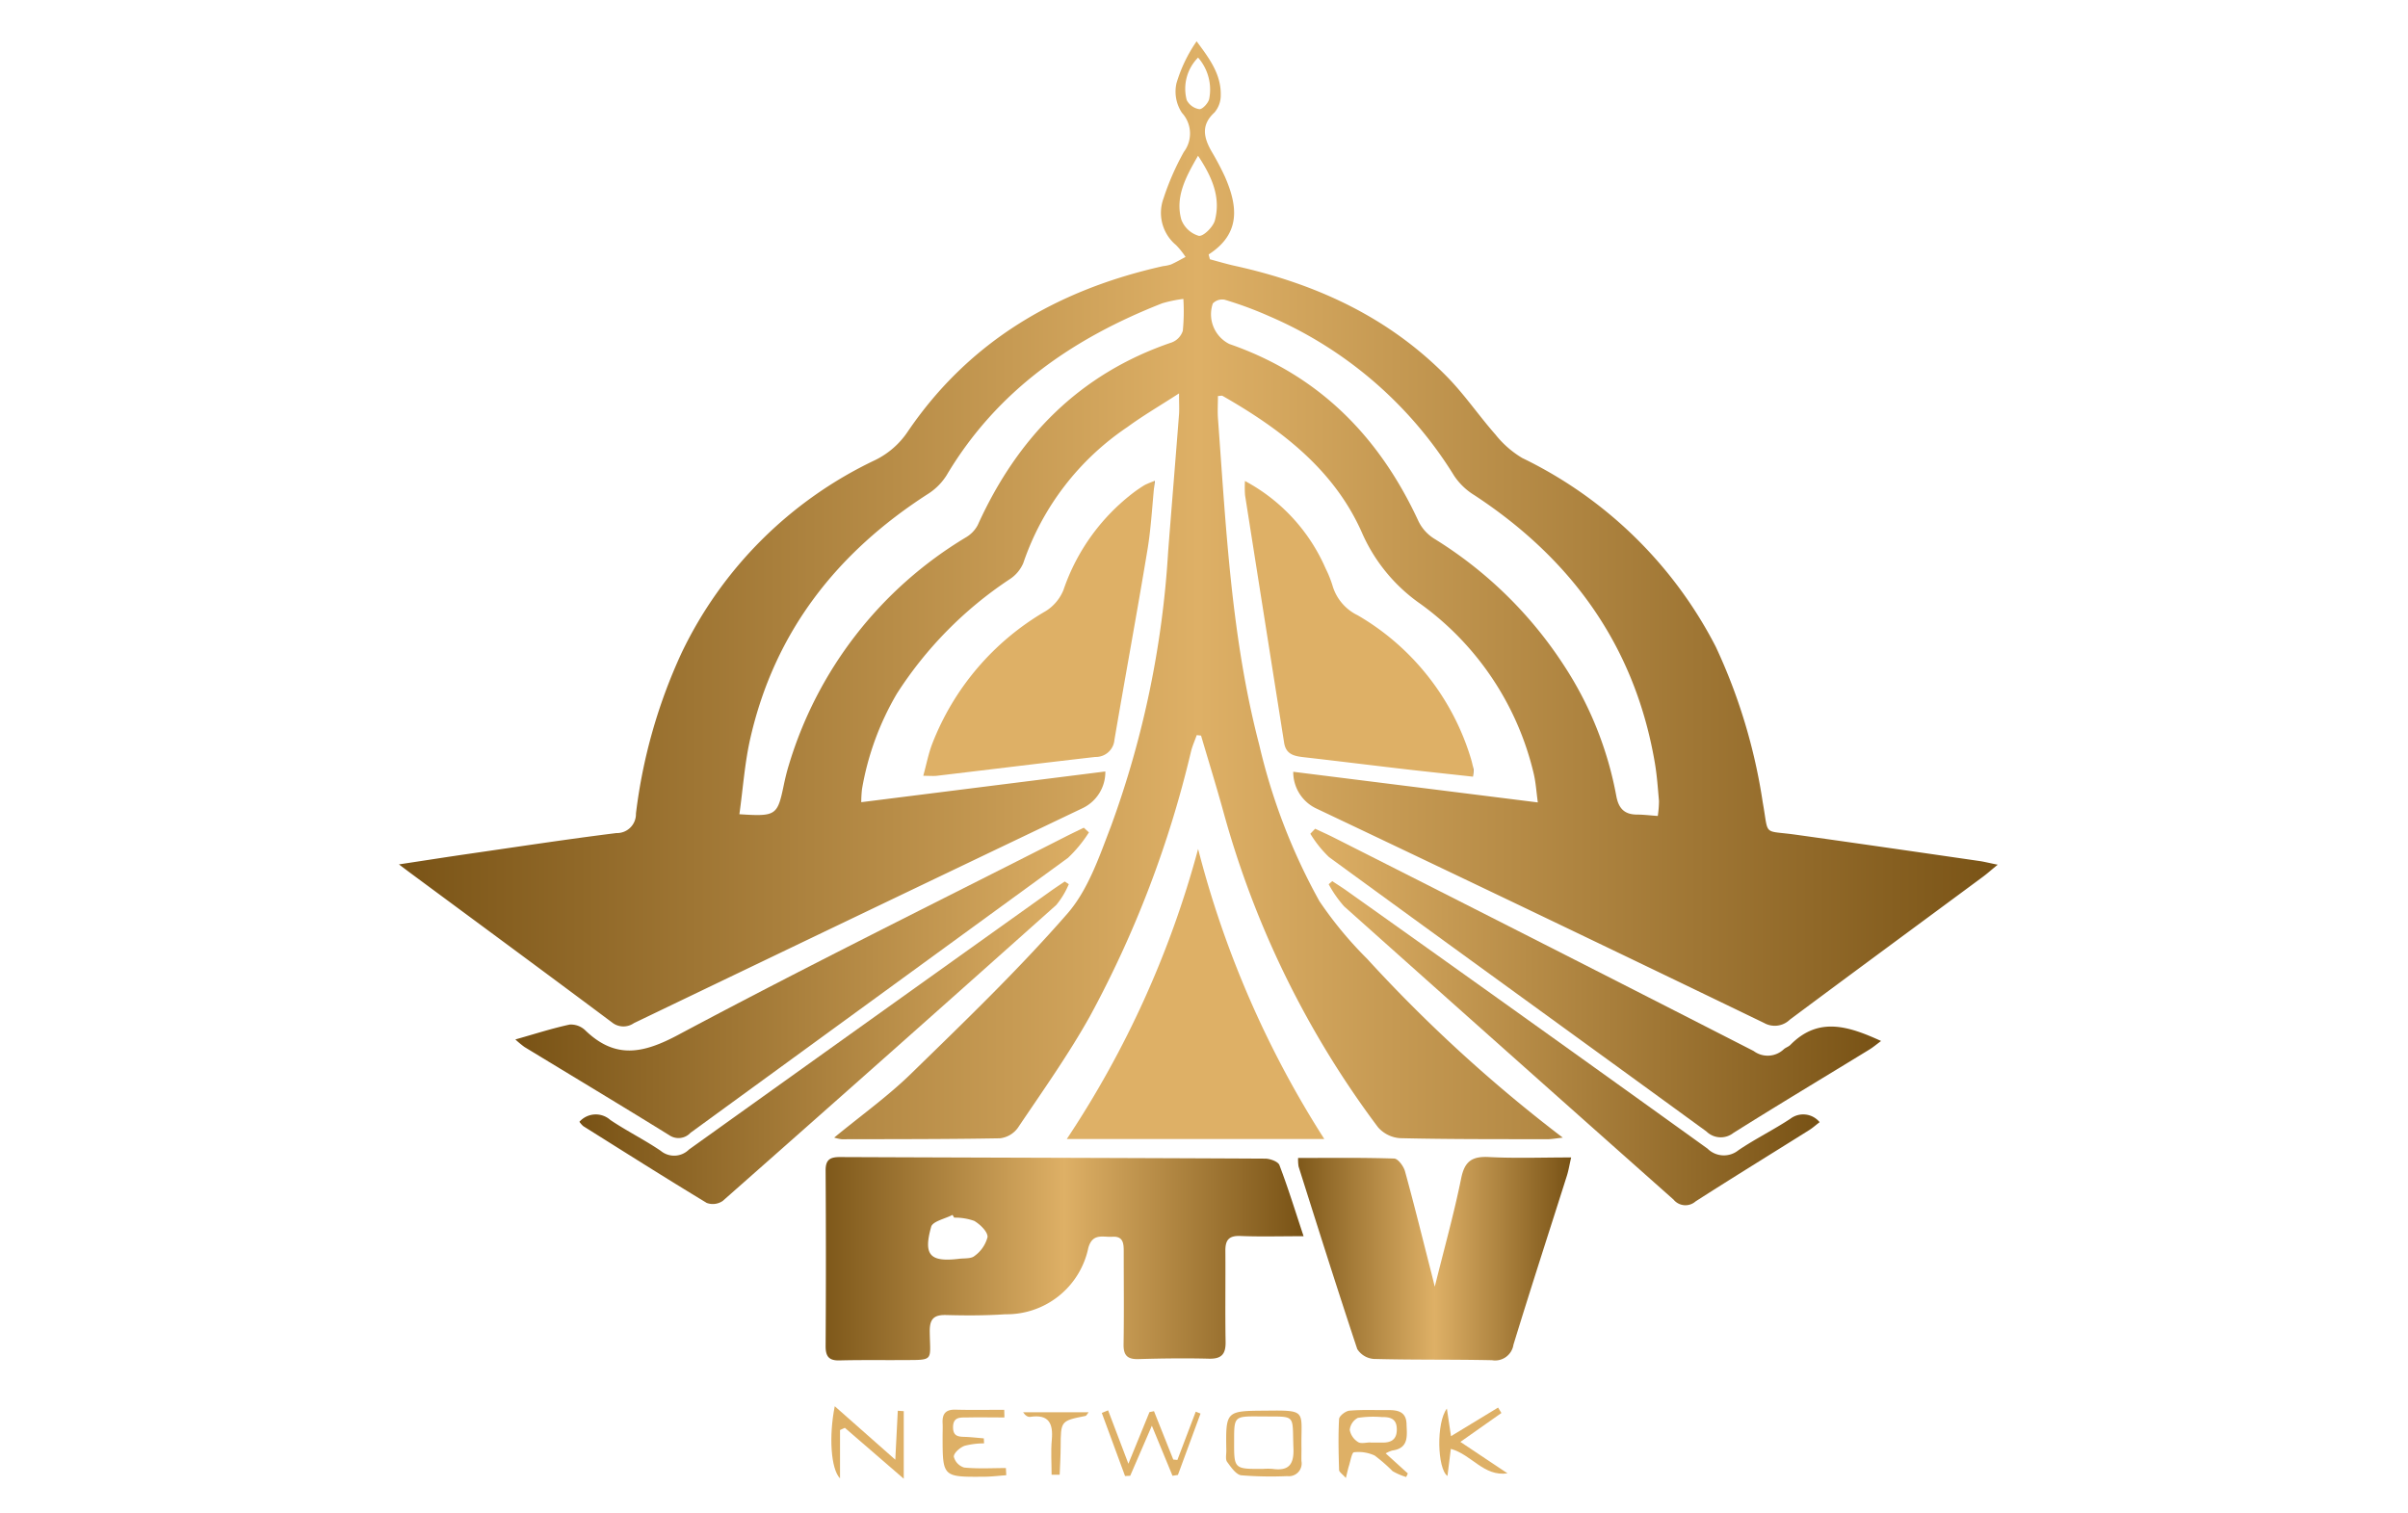 <svg xmlns="http://www.w3.org/2000/svg" xmlns:xlink="http://www.w3.org/1999/xlink" width="175" height="110" viewBox="0 0 175 110">
  <defs>
    <clipPath id="clip-path">
      <rect id="Rectangle_146" data-name="Rectangle 146" width="175" height="110" transform="translate(-2473 1301)" fill="#fff" stroke="#707070" stroke-width="1"/>
    </clipPath>
    <linearGradient id="linear-gradient" y1="0.5" x2="1" y2="0.5" gradientUnits="objectBoundingBox">
      <stop offset="0" stop-color="#785215"/>
      <stop offset="0.5" stop-color="#deb066"/>
      <stop offset="1" stop-color="#785215"/>
    </linearGradient>
    <linearGradient id="linear-gradient-2" y1="0.5" x2="1" y2="0.5" gradientUnits="objectBoundingBox">
      <stop offset="0" stop-color="#7e581a"/>
      <stop offset="0.5" stop-color="#deb066"/>
      <stop offset="1" stop-color="#785215"/>
    </linearGradient>
    <linearGradient id="linear-gradient-4" y1="0.5" x2="1" y2="0.5" gradientUnits="objectBoundingBox">
      <stop offset="0" stop-color="#785215"/>
      <stop offset="1" stop-color="#deb066"/>
    </linearGradient>
    <linearGradient id="linear-gradient-5" y1="0.5" x2="1" y2="0.5" gradientUnits="objectBoundingBox">
      <stop offset="0" stop-color="#deb066"/>
      <stop offset="1" stop-color="#785215"/>
    </linearGradient>
    <linearGradient id="linear-gradient-6" y1="0.5" x2="1" y2="0.5" gradientUnits="objectBoundingBox">
      <stop offset="0.998" stop-color="#deb066"/>
      <stop offset="1" stop-color="#785215"/>
    </linearGradient>
  </defs>
  <g id="Mask_Group_4" data-name="Mask Group 4" transform="translate(2473 -1301)" clip-path="url(#clip-path)">
    <g id="Group_352" data-name="Group 352" transform="translate(-2444 1304)">
      <path id="Path_1057" data-name="Path 1057" d="M254.692,92.191c-4.446-.643-8.891-1.29-13.341-1.912-2.437-.341-1.943.167-2.4-2.356a41.011,41.011,0,0,0-3.41-11.3A30.954,30.954,0,0,0,221.473,62.9a7.177,7.177,0,0,1-1.954-1.714c-1.2-1.363-2.231-2.887-3.5-4.181-4.257-4.349-9.553-6.772-15.425-8.07-.612-.134-1.214-.317-1.819-.478-.031-.117-.062-.234-.092-.351,2.366-1.524,2.108-3.54,1.181-5.658a20.544,20.544,0,0,0-.977-1.847c-.561-.992-.774-1.905.22-2.814a1.909,1.909,0,0,0,.456-1.258c.033-1.543-.853-2.7-1.754-3.917a10.71,10.71,0,0,0-1.466,3.059,2.789,2.789,0,0,0,.4,2.141,2.221,2.221,0,0,1,.136,2.846,19.037,19.037,0,0,0-1.48,3.388,3.046,3.046,0,0,0,.922,3.384,5.817,5.817,0,0,1,.685.857c-.356.186-.7.389-1.072.552a3.028,3.028,0,0,1-.567.116c-7.663,1.717-14.053,5.417-18.542,12.014a6.039,6.039,0,0,1-2.393,2.09,29.65,29.65,0,0,0-14.049,14,38.892,38.892,0,0,0-3.32,11.686,1.379,1.379,0,0,1-1.419,1.416c-3.573.445-7.134.99-10.7,1.505-1.58.228-3.157.476-5.106.772.474.356.651.491.831.624,4.89,3.618,9.788,7.224,14.66,10.866a1.324,1.324,0,0,0,1.584.048q16.288-7.829,32.594-15.617a2.908,2.908,0,0,0,1.669-2.675l-17.739,2.233a8.886,8.886,0,0,1,.055-.954,20.473,20.473,0,0,1,2.538-6.941,28.3,28.3,0,0,1,8.177-8.3,2.632,2.632,0,0,0,1.007-1.185,19.445,19.445,0,0,1,7.566-9.887c1.127-.827,2.343-1.533,3.752-2.446,0,.766.026,1.143,0,1.516-.258,3.319-.533,6.637-.79,9.956A70.27,70.27,0,0,1,191.6,89.626c-.856,2.228-1.671,4.662-3.191,6.4-3.556,4.076-7.477,7.843-11.355,11.627-1.7,1.656-3.652,3.051-5.585,4.643a3.174,3.174,0,0,0,.547.119c3.835-.009,7.672,0,11.506-.069a1.87,1.87,0,0,0,1.291-.753c1.794-2.665,3.665-5.3,5.23-8.094A77.718,77.718,0,0,0,197.4,84.241c.1-.409.278-.8.42-1.2l.312.036c.554,1.882,1.135,3.756,1.655,5.648a68.318,68.318,0,0,0,11.2,22.812,2.338,2.338,0,0,0,1.608.8c3.563.085,7.128.068,10.691.076.312,0,.623-.06,1.135-.114a107.785,107.785,0,0,1-14.221-13,28,28,0,0,1-3.467-4.189,43.89,43.89,0,0,1-4.369-11.349c-2.03-7.768-2.413-15.744-3-23.7-.042-.555-.005-1.114-.005-1.665.187-.009.28-.044.334-.012,4.277,2.444,8.155,5.4,10.166,10.022a12.337,12.337,0,0,0,4.24,5.114,21.21,21.21,0,0,1,8.207,12.314c.154.645.194,1.318.3,2.1l-17.774-2.228a2.926,2.926,0,0,0,1.728,2.694q16.273,7.723,32.489,15.563a1.573,1.573,0,0,0,1.874-.242c4.66-3.471,9.342-6.914,14.014-10.37.323-.238.623-.507,1.092-.891C255.425,92.342,255.062,92.244,254.692,92.191ZM196.806,53.657a1.348,1.348,0,0,1-.793.839c-6.731,2.283-11.227,6.914-14.111,13.28a2.271,2.271,0,0,1-.857.891,29.031,29.031,0,0,0-12.88,16.581c-.147.48-.264.971-.366,1.463-.455,2.173-.56,2.255-3.218,2.081.267-1.912.39-3.759.8-5.542,1.77-7.732,6.3-13.488,12.9-17.735a4.341,4.341,0,0,0,1.359-1.36c3.652-6.148,9.164-9.947,15.672-12.5a9.531,9.531,0,0,1,1.534-.317A14.512,14.512,0,0,1,196.806,53.657Zm.284-16.774a3.211,3.211,0,0,1,.826-3.086,3.525,3.525,0,0,1,.809,3c-.061.3-.489.766-.716.749A1.25,1.25,0,0,1,197.09,36.884Zm.878,9.87a1.939,1.939,0,0,1-1.272-1.185c-.448-1.639.3-3.051,1.217-4.636,1.033,1.559,1.658,3.021,1.226,4.691C199.017,46.1,198.3,46.808,197.968,46.753Zm33.356,42.165c-.58-.04-1.037-.1-1.492-.1-.928,0-1.359-.442-1.524-1.36a25.883,25.883,0,0,0-3.837-9.534,30.03,30.03,0,0,0-9.414-9.172,3.1,3.1,0,0,1-1.119-1.246c-2.845-6.162-7.246-10.639-13.75-12.892a2.415,2.415,0,0,1-1.2-2.947.947.947,0,0,1,.859-.271,26.969,26.969,0,0,1,3.258,1.206A29.407,29.407,0,0,1,216.53,64.2a4.751,4.751,0,0,0,1.482,1.413c7.086,4.658,11.659,11,13.1,19.451.155.913.219,1.845.3,2.77A7.659,7.659,0,0,1,231.324,88.918Z" transform="translate(-139.846 -32.611)" fill="url(#linear-gradient)"/>
      <path id="Path_1058" data-name="Path 1058" d="M200.913,108.913c-10.3-.053-20.6-.071-30.9-.114-.721,0-1.046.188-1.042.976q.041,6.388,0,12.778c0,.743.247,1.046,1.007,1.026,1.509-.039,3.02-.015,4.53-.024,2.389-.016,2.058.125,2.03-2.067-.012-.913.291-1.232,1.2-1.207,1.431.039,2.869.04,4.3-.056a6.058,6.058,0,0,0,6.023-4.824c.309-1.1,1.071-.765,1.747-.81.8-.053.828.5.827,1.081,0,2.246.026,4.492-.011,6.737-.013.811.286,1.1,1.087,1.074,1.7-.05,3.408-.072,5.11-.029.913.023,1.233-.319,1.218-1.218-.038-2.207,0-4.413-.016-6.621-.007-.775.248-1.114,1.084-1.08,1.421.06,2.847.017,4.6.017-.633-1.908-1.141-3.56-1.757-5.17C201.851,109.124,201.271,108.914,200.913,108.913Zm-21.121,7.074c-.247.213-.733.16-1.114.205-2.114.255-2.62-.252-2.036-2.327.113-.4,1.015-.581,1.553-.863l.117.2a4.135,4.135,0,0,1,1.458.236c.43.251.99.793.968,1.177A2.443,2.443,0,0,1,179.792,115.987Z" transform="translate(-137.969 -27.7)" fill="url(#linear-gradient-2)"/>
      <path id="Path_1059" data-name="Path 1059" d="M215.111,108.8c-1.223-.066-1.778.286-2.032,1.546-.519,2.565-1.228,5.092-1.918,7.876-.119-.479-.179-.724-.241-.969-.633-2.475-1.244-4.955-1.922-7.417-.1-.368-.507-.919-.786-.928-2.309-.075-4.62-.043-6.983-.043a3.237,3.237,0,0,0,.033.618c1.4,4.429,2.8,8.862,4.264,13.268a1.555,1.555,0,0,0,1.2.722c2.863.076,5.73.031,8.594.092a1.347,1.347,0,0,0,1.559-1.125c1.258-4.109,2.59-8.2,3.887-12.292.12-.382.183-.783.307-1.32C218.968,108.827,217.035,108.9,215.111,108.8Z" transform="translate(-135.89 -27.701)" fill="url(#linear-gradient-2)"/>
      <path id="Path_1060" data-name="Path 1060" d="M160.516,108.485q13.715-9.99,27.433-19.982a9.621,9.621,0,0,0,1.522-1.852q-.187-.169-.371-.34c-.447.218-.9.431-1.34.657-9.393,4.775-18.845,9.44-28.139,14.4-2.57,1.372-4.578,1.768-6.755-.333a1.5,1.5,0,0,0-1.135-.415c-1.275.275-2.524.68-3.943,1.081a7.307,7.307,0,0,0,.662.548c3.507,2.135,7.029,4.247,10.52,6.409A1.185,1.185,0,0,0,160.516,108.485Z" transform="translate(-139.334 -29.15)" fill="url(#linear-gradient-4)"/>
      <path id="Path_1061" data-name="Path 1061" d="M236.951,102.091c-.132.134-.341.192-.482.319a1.7,1.7,0,0,1-2.187.126q-15.25-7.8-30.536-15.526c-.439-.221-.888-.42-1.331-.63l-.351.363a8.285,8.285,0,0,0,1.36,1.7c9.13,6.666,18.293,13.285,27.429,19.943a1.482,1.482,0,0,0,1.95.109c3.277-2.06,6.6-4.05,9.9-6.072.272-.167.519-.379.84-.616C241.191,100.734,239,100.007,236.951,102.091Z" transform="translate(-135.836 -29.145)" fill="url(#linear-gradient-5)"/>
      <path id="Path_1062" data-name="Path 1062" d="M194.98,87.761a71.535,71.535,0,0,1-9.544,21.084h18.716A72.572,72.572,0,0,1,194.98,87.761Z" transform="translate(-136.908 -29.056)" fill="#deb066"/>
      <path id="Path_1063" data-name="Path 1063" d="M191.932,67.627c.263-1.585.341-3.2.524-5a7.557,7.557,0,0,0-.709.292c-.233.138-.458.29-.678.447a14.947,14.947,0,0,0-5.246,7.2,3.256,3.256,0,0,1-1.258,1.509,19.155,19.155,0,0,0-8.287,9.689c-.265.7-.408,1.449-.641,2.3.461,0,.725.027.981,0,3.841-.456,7.679-.93,11.521-1.37a1.354,1.354,0,0,0,1.391-1.244C190.317,76.839,191.167,72.24,191.932,67.627Z" transform="translate(-137.539 -30.676)" fill="url(#linear-gradient-6)"/>
      <path id="Path_1064" data-name="Path 1064" d="M214.167,84.127a2.781,2.781,0,0,0,.043-.522,6.933,6.933,0,0,0-.186-.791A18.1,18.1,0,0,0,205.8,72.4a3.48,3.48,0,0,1-1.82-2.109,7.928,7.928,0,0,0-.515-1.293,13.151,13.151,0,0,0-5.863-6.362,8.143,8.143,0,0,0,.005,1.024q1.416,9,2.841,18c.134.852.731.972,1.426,1.052,2.539.29,5.074.606,7.612.9C211.04,83.788,212.6,83.953,214.167,84.127Z" transform="translate(-136.125 -30.676)" fill="url(#linear-gradient-6)"/>
      <path id="Path_1065" data-name="Path 1065" d="M187.727,90.177l-.294-.194c-.346.235-.7.464-1.038.707q-13.142,9.377-26.271,18.774a1.528,1.528,0,0,1-2.054.095c-1.182-.806-2.478-1.442-3.663-2.243a1.588,1.588,0,0,0-2.246.133,1.794,1.794,0,0,0,.277.314c2.984,1.873,5.96,3.759,8.973,5.582a1.274,1.274,0,0,0,1.169-.147q12.151-10.719,24.238-21.51A6.044,6.044,0,0,0,187.727,90.177Z" transform="translate(-139.052 -28.913)" fill="url(#linear-gradient-4)"/>
      <path id="Path_1066" data-name="Path 1066" d="M236.871,107.227c-1.224.81-2.556,1.463-3.77,2.285a1.683,1.683,0,0,1-2.252-.11q-13.1-9.422-26.26-18.771c-.33-.234-.675-.448-1.013-.672l-.259.226a8.4,8.4,0,0,0,1.127,1.613q11.951,10.674,23.936,21.309a1.114,1.114,0,0,0,1.6.13c2.737-1.755,5.506-3.457,8.26-5.185.249-.156.47-.357.755-.574A1.544,1.544,0,0,0,236.871,107.227Z" transform="translate(-135.755 -28.915)" fill="url(#linear-gradient-5)"/>
      <path id="Path_1067" data-name="Path 1067" d="M207.88,129.018c1.25-.163,1.076-1.1,1.051-1.942-.027-.906-.668-1.007-1.38-1-.925.011-1.855-.037-2.774.044-.277.024-.736.381-.748.606-.068,1.229-.037,2.464,0,3.7,0,.152.242.3.493.587.106-.423.155-.668.23-.906.108-.342.209-.951.357-.964a2.8,2.8,0,0,1,1.506.237,12,12,0,0,1,1.3,1.133,4.528,4.528,0,0,0,.991.427l.12-.257-1.611-1.461A2.494,2.494,0,0,1,207.88,129.018Zm-.752-.579c-.27-.007-.542,0-.813,0v-.012c-.31,0-.694.114-.91-.029a1.318,1.318,0,0,1-.6-.879,1.108,1.108,0,0,1,.587-.876,7.473,7.473,0,0,1,1.731-.059c.6-.01,1.085.1,1.1.854C208.245,128.214,207.817,128.457,207.128,128.439Z" transform="translate(-135.712 -26.587)" fill="#deb066"/>
      <path id="Path_1068" data-name="Path 1068" d="M199.183,126.117c-2.9.017-2.9.017-2.853,2.928,0,.269-.076.611.056.792.282.385.647.93,1.031.978a26.928,26.928,0,0,0,3.344.059.928.928,0,0,0,1.028-1.094c-.01-.346.007-.693,0-1.04C201.758,126.12,202.238,126.077,199.183,126.117Zm.507,4.232a5.032,5.032,0,0,0-.694,0c-2.107.012-2.107.012-2.1-2.03,0-1.795,0-1.8,1.895-1.783,2.694.031,2.314-.241,2.417,2.33C201.251,130.047,200.85,130.511,199.69,130.35Z" transform="translate(-136.207 -26.585)" fill="#deb066"/>
      <path id="Path_1069" data-name="Path 1069" d="M174.008,129.7l-4.4-3.887c-.434,2.183-.288,4.547.383,5.247v-3.516l.352-.16,4.28,3.7v-4.912l-.434-.029C174.135,127.251,174.077,128.359,174.008,129.7Z" transform="translate(-137.943 -26.604)" fill="#deb066"/>
      <path id="Path_1070" data-name="Path 1070" d="M193.319,129.7l-.3-.029-1.4-3.515-.329.067c-.468,1.147-.938,2.3-1.532,3.752l-1.474-3.881-.458.189,1.689,4.585.376-.018c.481-1.111.962-2.224,1.573-3.637.6,1.452,1.052,2.545,1.5,3.638l.394-.063L195,126.329l-.347-.138Q193.985,127.944,193.319,129.7Z" transform="translate(-136.753 -26.586)" fill="#deb066"/>
      <path id="Path_1071" data-name="Path 1071" d="M178.525,130.255a1.1,1.1,0,0,1-.753-.791c0-.276.446-.659.777-.787a5.638,5.638,0,0,1,1.422-.179l-.019-.364c-.4-.034-.8-.077-1.194-.1-.495-.031-1.05.067-1.041-.72s.58-.686,1.063-.7c.889-.017,1.779,0,2.668,0,0-.185-.007-.37-.012-.556-1.185,0-2.369.023-3.553-.009-.722-.019-.962.325-.926.985.017.309,0,.617,0,.927,0,2.977,0,2.983,2.976,2.962.55,0,1.1-.071,1.651-.109l-.027-.522C180.546,130.293,179.527,130.355,178.525,130.255Z" transform="translate(-137.454 -26.589)" fill="#deb066"/>
      <path id="Path_1072" data-name="Path 1072" d="M215.382,126.3l-.241-.395-3.422,2.079c-.106-.716-.189-1.281-.3-2.005-.782,1.022-.7,4.362.042,4.9.083-.668.161-1.287.246-1.971,1.526.42,2.39,2.029,4.118,1.777L212.4,128.4Z" transform="translate(-135.268 -26.598)" fill="#deb066"/>
      <path id="Path_1073" data-name="Path 1073" d="M182.975,126.558c1.345-.2,1.673.475,1.564,1.671-.077.839-.015,1.691-.015,2.538h.587c.026-.672.068-1.344.071-2.017.01-1.9,0-1.9,1.813-2.26.052-.011.089-.1.22-.266h-4.763C182.623,126.481,182.809,126.583,182.975,126.558Z" transform="translate(-137.1 -26.577)" fill="#deb066"/>
    </g>
  </g>
</svg>
